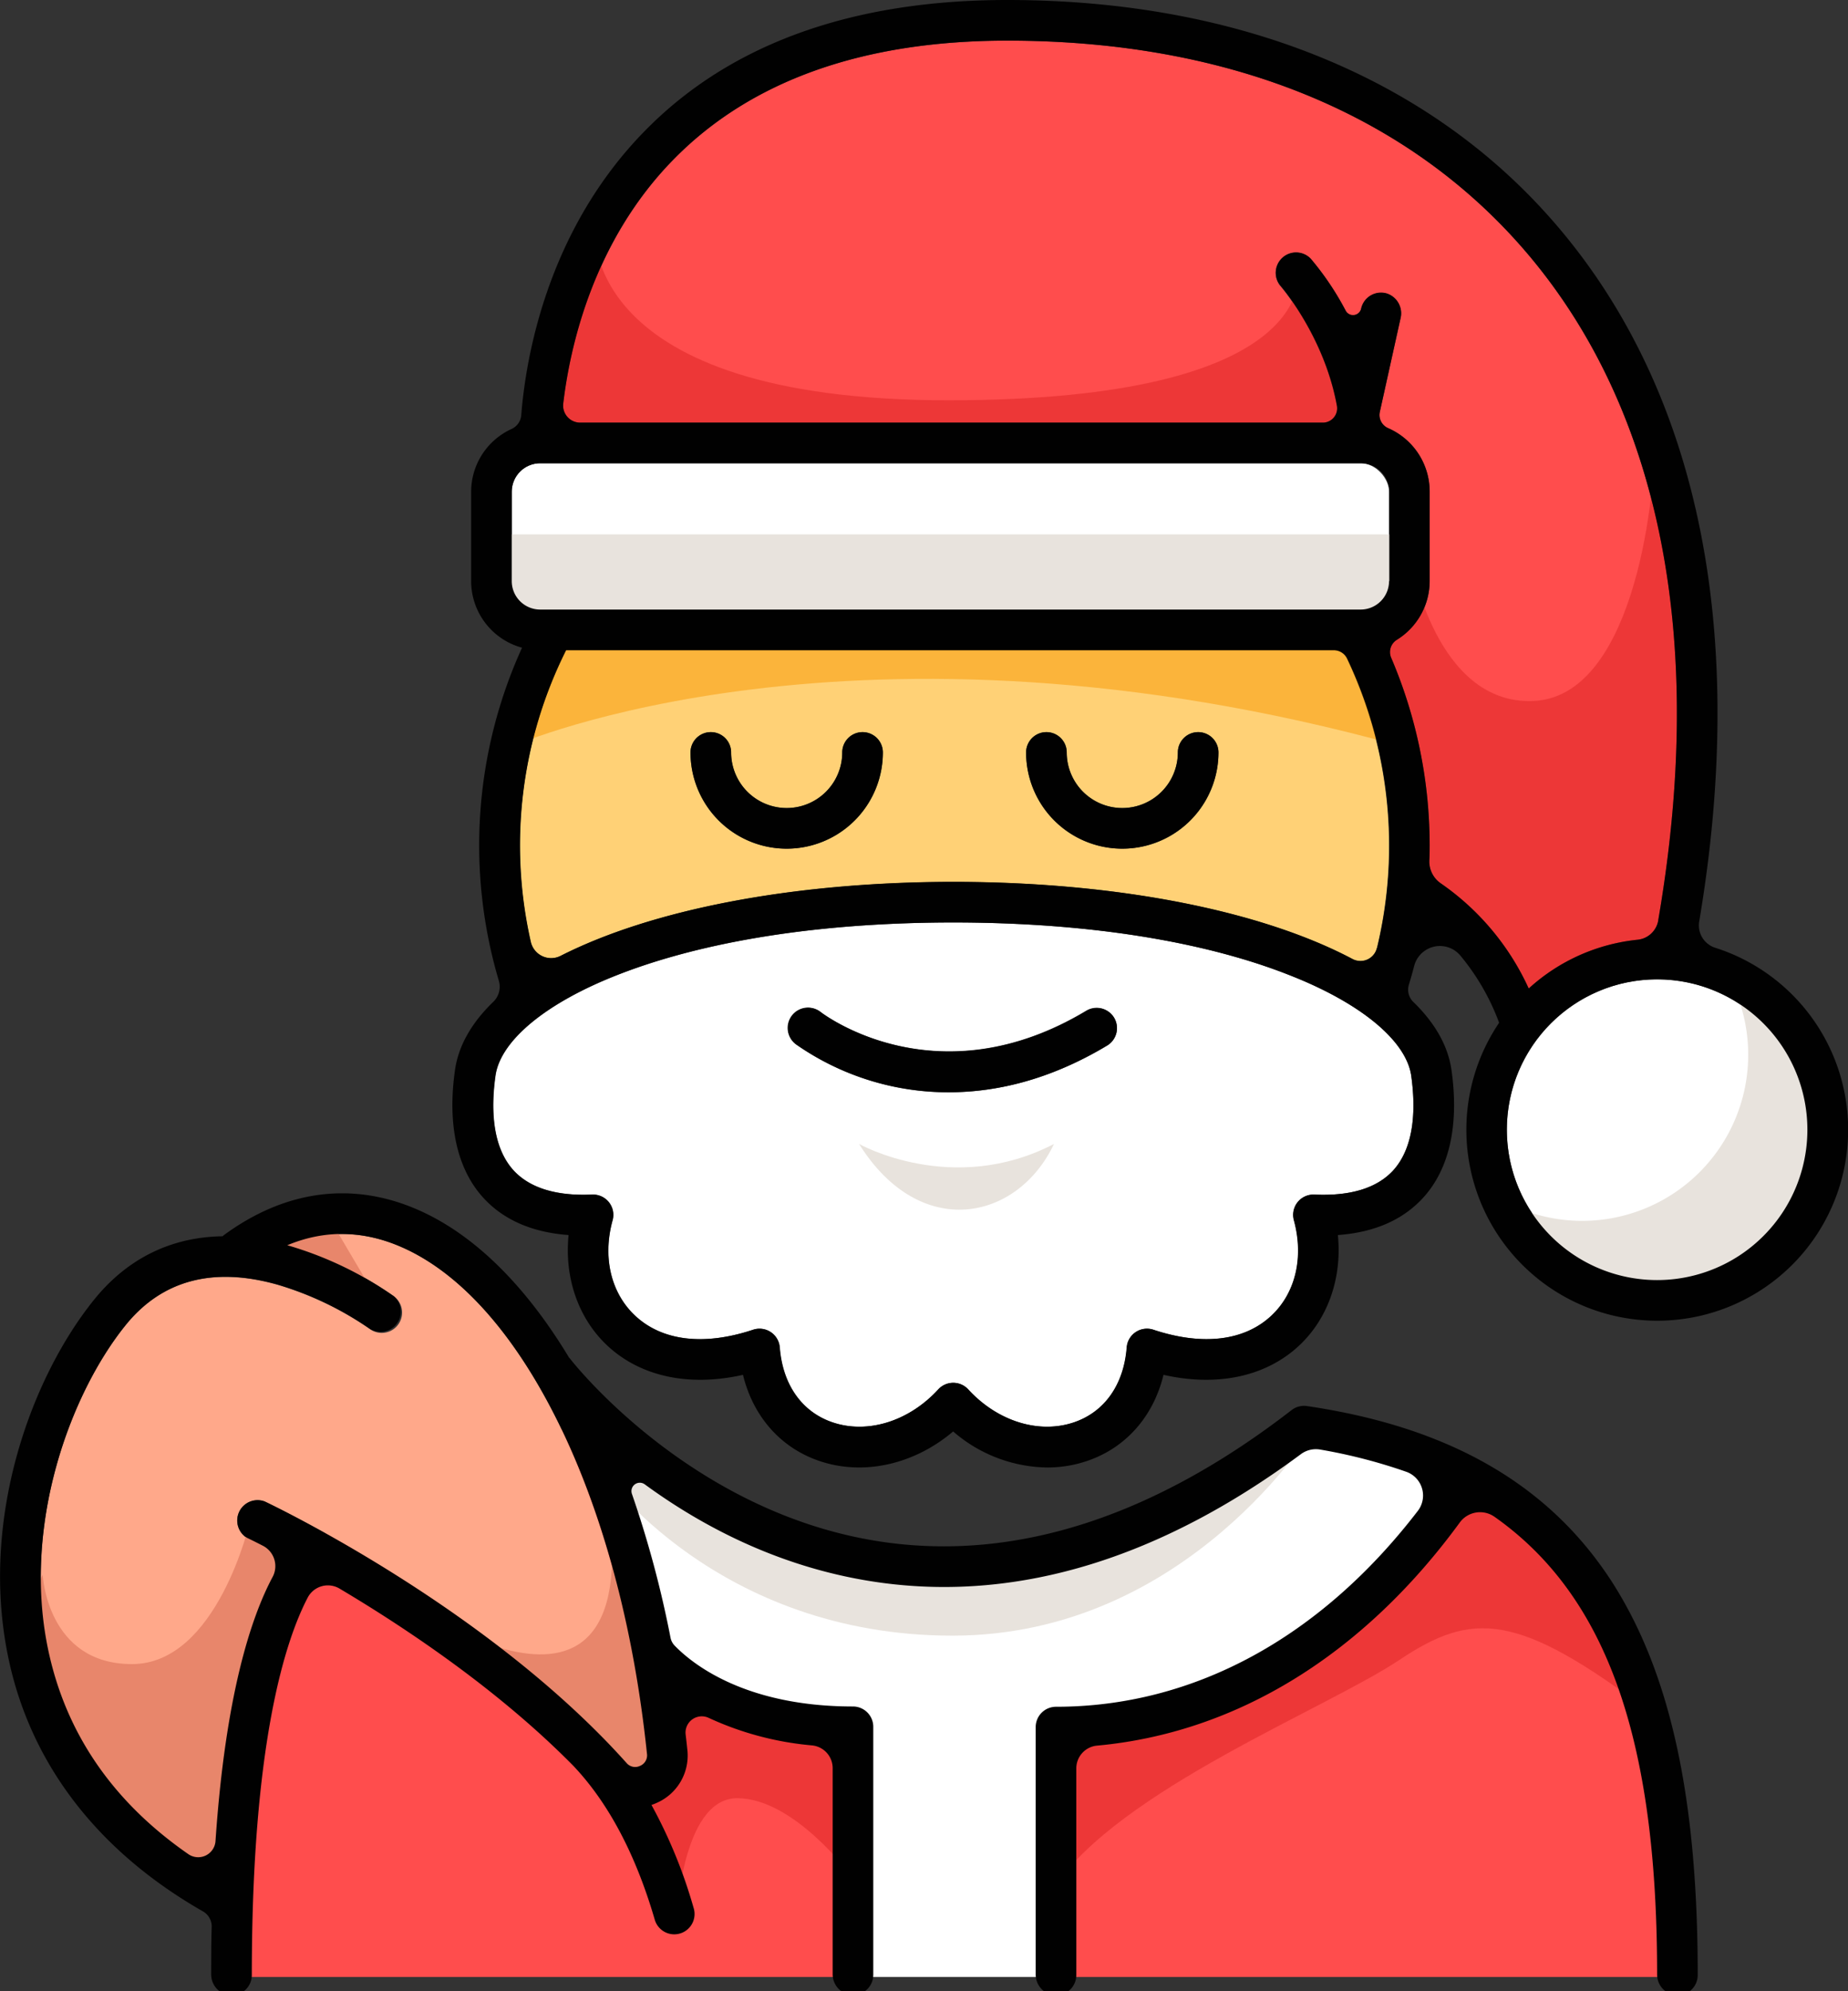 <?xml version="1.0" encoding="UTF-8" standalone="no" ?>
<!DOCTYPE svg PUBLIC "-//W3C//DTD SVG 1.1//EN" "http://www.w3.org/Graphics/SVG/1.1/DTD/svg11.dtd">
<svg xmlns="http://www.w3.org/2000/svg" xmlns:xlink="http://www.w3.org/1999/xlink" version="1.1" width="455" height="490" viewBox="0 0 455 490" xml:space="preserve">
<rect x="0" y="0" width="455" height="490" fill="#333333" stroke="none"/>
<desc>Created with Fabric.js 3.6.3</desc>
<defs>
</defs>
<g transform="matrix(1 0 0 1 227.51 245.5)"  >
<g style=""   >
		<g transform="matrix(1 0 0 1 -94.75 173.5)" id="final"  >
<path style="stroke: none; stroke-width: 1; stroke-dasharray: none; stroke-linecap: butt; stroke-dashoffset: 0; stroke-linejoin: miter; stroke-miterlimit: 4; fill: rgb(255,77,77); fill-rule: nonzero; opacity: 1;"  transform=" translate(-132.75, -419)" d="M 163.51 415.5 l -17.62 -64 c -43.47 1 -54.38 7 -54.38 7 s -18 30 -19 31 s -16 34 -16 97 H 209 l -1.5 -59 Z" stroke-linecap="round" />
</g>
		<g transform="matrix(1 0 0 1 108.68 179.11)" id="final"  >
<path style="stroke: none; stroke-width: 1; stroke-dasharray: none; stroke-linecap: butt; stroke-dashoffset: 0; stroke-linejoin: miter; stroke-miterlimit: 4; fill: rgb(255,77,77); fill-rule: nonzero; opacity: 1;"  transform=" translate(-336.19, -424.61)" d="M 261.51 425.5 l -2 60 s -0.15 0.37 -0.39 1 H 412.51 s 11.09 -90.27 -52 -123.78 C 332.51 421.93 261.51 425.5 261.51 425.5 Z" stroke-linecap="round" />
</g>
		<g transform="matrix(1 0 0 1 180.5 32.5)" id="final"  >
<circle style="stroke: none; stroke-width: 1; stroke-dasharray: none; stroke-linecap: butt; stroke-dashoffset: 0; stroke-linejoin: miter; stroke-miterlimit: 4; fill: rgb(255,255,255); fill-rule: nonzero; opacity: 1;"  cx="0" cy="0" r="37" />
</g>
		<g transform="matrix(1 0 0 1 6.5 -113.5)" id="final"  >
<rect style="stroke: none; stroke-width: 1; stroke-dasharray: none; stroke-linecap: butt; stroke-dashoffset: 0; stroke-linejoin: miter; stroke-miterlimit: 4; fill: rgb(255,255,255); fill-rule: nonzero; opacity: 1;"  x="-108" y="-18" rx="7" ry="7" width="216" height="36" />
</g>
		<g transform="matrix(1 0 0 1 7.48 -47.23)" id="final"  >
<path style="stroke: none; stroke-width: 1; stroke-dasharray: none; stroke-linecap: butt; stroke-dashoffset: 0; stroke-linejoin: miter; stroke-miterlimit: 4; fill: rgb(255,209,118); fill-rule: nonzero; opacity: 1;"  transform=" translate(-234.99, -198.27)" d="M 342 208 a 107.15 107.15 0 0 1 -3 25.31 a 4.16 4.16 0 0 1 -6 2.72 c -22 -11.68 -57 -18.94 -97.8 -19 h -1 c -39.81 0.09 -74.1 7 -96.17 18.19 a 5.14 5.14 0 0 1 -7.37 -3.39 a 107.25 107.25 0 0 1 8.68 -71.8 h 189 a 3.61 3.61 0 0 1 3.27 2 A 107.36 107.36 0 0 1 342 208 Z m -42 -22.84 a 5 5 0 1 0 -10 0 a 13.68 13.68 0 1 1 -27.36 0 a 5 5 0 0 0 -10 0 a 23.68 23.68 0 0 0 47.36 0 Z m -82.64 0 a 5 5 0 1 0 -10 0 a 13.68 13.68 0 1 1 -27.36 0 a 5 5 0 1 0 -10 0 a 23.68 23.68 0 1 0 47.36 0 Z" stroke-linecap="round" />
</g>
		<g transform="matrix(1 0 0 1 7.22 43.54)" id="final"  >
<path style="stroke: none; stroke-width: 1; stroke-dasharray: none; stroke-linecap: butt; stroke-dashoffset: 0; stroke-linejoin: miter; stroke-miterlimit: 4; fill: rgb(255,255,255); fill-rule: nonzero; opacity: 1;"  transform=" translate(-234.73, -289.04)" d="M 235 227 c 41 0.07 67.35 7 82.26 12.85 c 17.67 6.9 29 16.19 30.2 24.86 c 1 7.24 1.1 17.14 -4.41 23.25 c -4 4.38 -10.5 6.42 -19.44 6 a 5 5 0 0 0 -5 6.32 c 2.48 9.08 0.43 17.83 -5.47 23.41 c -6.67 6.31 -17 7.56 -29.12 3.53 a 5 5 0 0 0 -6.57 4.36 c -0.7 9.1 -5.4 15.81 -12.88 18.39 c -8.66 3 -18.92 -0.18 -26.15 -8.07 a 5 5 0 0 0 -7.37 0 c -7.23 7.89 -17.49 11.06 -26.15 8.07 c -7.48 -2.58 -12.18 -9.29 -12.88 -18.39 a 5 5 0 0 0 -6.56 -4.36 c -12.12 4 -22.46 2.78 -29.13 -3.53 c -5.9 -5.58 -8 -14.33 -5.47 -23.41 a 5 5 0 0 0 -5 -6.32 c -8.92 0.38 -15.47 -1.66 -19.43 -6 c -5.52 -6.11 -5.45 -16 -4.41 -23.25 c 1.23 -8.67 12.52 -18 30.2 -24.86 c 14.91 -5.82 41.28 -12.78 82.25 -12.85 H 235 Z m 37.58 30.29 a 5 5 0 0 0 -5.15 -8.58 c -36.38 21.83 -64.15 1.26 -65.37 0.33 A 5 5 0 1 0 196 257 a 65.43 65.43 0 0 0 37.8 11.81 C 245 268.76 258.26 265.88 272.58 257.29 Z" stroke-linecap="round" />
</g>
		<g transform="matrix(1 0 0 1 -142.84 134.87)" id="final"  >
<path style="stroke: none; stroke-width: 1; stroke-dasharray: none; stroke-linecap: butt; stroke-dashoffset: 0; stroke-linejoin: miter; stroke-miterlimit: 4; fill: rgb(255,168,138); fill-rule: nonzero; opacity: 1;"  transform=" translate(-84.67, -380.37)" d="M 159.28 431.58 a 2.8 2.8 0 0 1 -1.72 3 a 2.76 2.76 0 0 1 -3.32 -0.7 q -3 -3.3 -6.08 -6.47 l -0.45 -0.45 c -33.92 -34.22 -80.47 -56.46 -82.57 -57.45 a 5 5 0 0 0 -4.27 9 c 0.08 0 1.45 0.69 3.82 1.91 a 5.64 5.64 0 0 1 2.42 7.67 c -5.35 10 -11.63 29.14 -14.07 65 a 4.27 4.27 0 0 1 -6.67 3.24 c -18.71 -13 -30.33 -29.95 -34.6 -50.66 c -6.3 -30.54 5.5 -62.63 19.13 -79.53 c 8.94 -11.09 21.52 -14.47 37.38 -10 A 79.52 79.52 0 0 1 91 327 A 5 5 0 0 0 97 319 a 88.68 88.68 0 0 0 -25.73 -12.41 l -0.5 -0.14 c 9.28 -3.86 18.75 -3.7 28.27 0.51 c 14.07 6.22 27.15 20.7 37.82 41.88 C 148.2 371.35 156 400 159.28 431.58 Z" stroke-linecap="round" />
</g>
		<g transform="matrix(1 0 0 1 48.25 -118.87)" id="final"  >
<path style="stroke: none; stroke-width: 1; stroke-dasharray: none; stroke-linecap: butt; stroke-dashoffset: 0; stroke-linejoin: miter; stroke-miterlimit: 4; fill: rgb(255,77,77); fill-rule: nonzero; opacity: 1;"  transform=" translate(-275.76, -126.63)" d="M 377.27 63.84 c 32 38.77 42.7 94.9 31 162.64 a 5.75 5.75 0 0 1 -5.08 4.77 a 46.8 46.8 0 0 0 -26.8 12 a 63.41 63.41 0 0 0 -21.64 -25.87 a 6.52 6.52 0 0 1 -2.83 -5.63 c 0.05 -1.25 0.08 -2.5 0.08 -3.75 a 117.52 117.52 0 0 0 -9.46 -46.11 a 3.55 3.55 0 0 1 1.35 -4.42 A 17 17 0 0 0 352 143 V 121 a 17 17 0 0 0 -10.18 -15.56 a 3.57 3.57 0 0 1 -2.17 -2.89 v 0 a 3.52 3.52 0 0 1 0.06 -1.12 l 5.12 -23.12 a 5.13 5.13 0 0 0 -3.29 -6 a 5 5 0 0 0 -6.42 3.68 a 2.05 2.05 0 0 1 -3.81 0.52 a 70.43 70.43 0 0 0 -8.58 -12.76 a 5 5 0 0 0 -7.48 6.63 c 0.13 0.15 10.79 12.43 13.9 29.54 A 3.52 3.52 0 0 1 325.7 104 H 142.85 a 4.2 4.2 0 0 1 -4.18 -4.69 c 1.64 -13.84 7.36 -39.94 27.25 -60.16 C 184.94 19.81 212.56 10 248 10 C 303.46 10 348.16 28.62 377.27 63.84 Z" stroke-linecap="round" />
</g>
		<g transform="matrix(1 0 0 1 25.69 173.5)" id="final"  >
<path style="stroke: none; stroke-width: 1; stroke-dasharray: none; stroke-linecap: butt; stroke-dashoffset: 0; stroke-linejoin: miter; stroke-miterlimit: 4; fill: rgb(255,255,255); fill-rule: nonzero; opacity: 1;"  transform=" translate(-253.2, -419)" d="M 259.51 485.5 l 2 -60 s 71 -3.57 99 -62.78 c -10.25 -5.45 -22.46 -9.4 -37 -11.22 c -33 20 -58 35 -89 35 s -73 -20 -88 -35 l -0.62 0 l 17.62 64 l 44 12 l 1.5 59 h 50.11 C 259.36 485.87 259.51 485.5 259.51 485.5 Z" stroke-linecap="round" />
</g>
		<g transform="matrix(1 0 0 1 8 -76)" id="final"  >
<path style="stroke: none; stroke-width: 1; stroke-dasharray: none; stroke-linecap: butt; stroke-dashoffset: 0; stroke-linejoin: miter; stroke-miterlimit: 4; fill: rgb(249,153,0); fill-rule: nonzero; opacity: 0.5;"  transform=" translate(-235.51, -169.5)" d="M 126.51 183.5 s 84 -37 218 0 c -9 -28 -8 -28 -8 -28 h -204 Z" stroke-linecap="round" />
</g>
		<g transform="matrix(1 0 0 1 5.92 -102.03)" id="final"  >
<path style="stroke: none; stroke-width: 1; stroke-dasharray: none; stroke-linecap: butt; stroke-dashoffset: 0; stroke-linejoin: miter; stroke-miterlimit: 4; fill: rgb(232,227,221); fill-rule: nonzero; opacity: 1;"  transform=" translate(-233.43, -143.47)" d="M 125.51 131.5 h 222 v 17 l -8 7 h -207 s -12 -3 -11 -7 s -3 -18 -2 -17 S 125.51 131.5 125.51 131.5 Z" stroke-linecap="round" />
</g>
		<g transform="matrix(1 0 0 1 8 44.09)" id="final"  >
<path style="stroke: none; stroke-width: 1; stroke-dasharray: none; stroke-linecap: butt; stroke-dashoffset: 0; stroke-linejoin: miter; stroke-miterlimit: 4; fill: rgb(232,227,221); fill-rule: nonzero; opacity: 1;"  transform=" translate(-235.51, -289.59)" d="M 211.51 281.5 s 23 13 48 0 C 250.51 300.5 226.51 305.5 211.51 281.5 Z" stroke-linecap="round" />
</g>
		<g transform="matrix(1 0 0 1 180.65 32.65)" id="final"  >
<path style="stroke: none; stroke-width: 1; stroke-dasharray: none; stroke-linecap: butt; stroke-dashoffset: 0; stroke-linejoin: miter; stroke-miterlimit: 4; fill: rgb(232,227,221); fill-rule: nonzero; opacity: 1;"  transform=" translate(-408.16, -278.15)" d="M 425.35 239.81 a 40.88 40.88 0 0 1 -55.53 55.54 a 40.88 40.88 0 1 0 55.53 -55.54 Z" stroke-linecap="round" />
</g>
		<g transform="matrix(1 0 0 1 8.5 131.5)" id="final"  >
<path style="stroke: none; stroke-width: 1; stroke-dasharray: none; stroke-linecap: butt; stroke-dashoffset: 0; stroke-linejoin: miter; stroke-miterlimit: 4; fill: rgb(232,227,221); fill-rule: nonzero; opacity: 1;"  transform=" translate(-236.01, -377)" d="M 148.51 351.5 s 45 35 83 35 s 92 -35 92 -35 s -31 51 -89 51 s -86 -40 -86 -40 Z" stroke-linecap="round" />
</g>
		<g transform="matrix(1 0 0 1 5.5 -162.5)" id="final"  >
<path style="stroke: none; stroke-width: 1; stroke-dasharray: none; stroke-linecap: butt; stroke-dashoffset: 0; stroke-linejoin: miter; stroke-miterlimit: 4; fill: rgb(221,34,34); fill-rule: nonzero; opacity: 0.5;"  transform=" translate(-233.01, -83)" d="M 146.51 56.5 s -4 42 87 42 s 86 -31 86 -31 l 14 31 v 11 l -201 -3 Z" stroke-linecap="round" />
</g>
		<g transform="matrix(1 0 0 1 147.13 -67)" id="final"  >
<path style="stroke: none; stroke-width: 1; stroke-dasharray: none; stroke-linecap: butt; stroke-dashoffset: 0; stroke-linejoin: miter; stroke-miterlimit: 4; fill: rgb(221,34,34); fill-rule: nonzero; opacity: 0.5;"  transform=" translate(-374.64, -178.5)" d="M 347.51 138.24 s 6 35.26 30 34.26 s 30 -47 30 -66 c 15 41 5 126 5 126 l -38 18 s -12 -23 -14 -24 s -12 -4 -13 -5 s -3 -46 -3 -46 l -11 -20 l 11 -5.5 Z" stroke-linecap="round" />
</g>
		<g transform="matrix(1 0 0 1 -45 198.3)" id="final"  >
<path style="stroke: none; stroke-width: 1; stroke-dasharray: none; stroke-linecap: butt; stroke-dashoffset: 0; stroke-linejoin: miter; stroke-miterlimit: 4; fill: rgb(221,34,34); fill-rule: nonzero; opacity: 0.5;"  transform=" translate(-182.51, -443.8)" d="M 166.51 473.5 s 1 -31 15 -31 s 28 19 28 19 l 2 -35 l -40 -8 s -4 -6 -5 -4 s 0 16 0 17 s -4 8 -4 8 l -9 -1 Z" stroke-linecap="round" />
</g>
		<g transform="matrix(1 0 0 1 105.5 169)" id="final"  >
<path style="stroke: none; stroke-width: 1; stroke-dasharray: none; stroke-linecap: butt; stroke-dashoffset: 0; stroke-linejoin: miter; stroke-miterlimit: 4; fill: rgb(221,34,34); fill-rule: nonzero; opacity: 0.5;"  transform=" translate(-333.01, -414.5)" d="M 259.51 464.5 l 2 -40 s 64 -4 99 -60 c 21 10 39 28 46 57 c -33 -25 -44 -25 -62 -13 S 275.51 440.5 259.51 464.5 Z" stroke-linecap="round" />
</g>
		<g transform="matrix(1 0 0 1 -186.67 175)" id="final"  >
<path style="stroke: none; stroke-width: 1; stroke-dasharray: none; stroke-linecap: butt; stroke-dashoffset: 0; stroke-linejoin: miter; stroke-miterlimit: 4; fill: rgb(232,134,107); fill-rule: nonzero; opacity: 1;"  transform=" translate(-40.84, -420.5)" d="M 10.51 387.5 s 1 22 22 22 s 29 -35 29 -35 l 13 8 s -18 43 -18 84 C 34.51 466.5 -4.49 419.5 10.51 387.5 Z" stroke-linecap="round" />
</g>
		<g transform="matrix(1 0 0 1 -97.49 157.25)" id="final"  >
<path style="stroke: none; stroke-width: 1; stroke-dasharray: none; stroke-linecap: butt; stroke-dashoffset: 0; stroke-linejoin: miter; stroke-miterlimit: 4; fill: rgb(232,134,107); fill-rule: nonzero; opacity: 1;"  transform=" translate(-130.02, -402.75)" d="M 97.51 392.5 s 66 48 51 -30 c 15 46 14 70 14 70 L 155.16 443 L 138.51 428.5 Z" stroke-linecap="round" />
</g>
		<g transform="matrix(1 0 0 1 -149 66)" id="final"  >
<polygon style="stroke: none; stroke-width: 1; stroke-dasharray: none; stroke-linecap: butt; stroke-dashoffset: 0; stroke-linejoin: miter; stroke-miterlimit: 4; fill: rgb(232,134,107); fill-rule: nonzero; opacity: 1;"  points="16,11 3,-11 -10,-8 -16,-3 16,11 " />
</g>
		<g transform="matrix(1 0 0 1 55.7 -64.94)" id="final"  >
<path style="stroke: none; stroke-width: 1; stroke-dasharray: none; stroke-linecap: butt; stroke-dashoffset: 0; stroke-linejoin: miter; stroke-miterlimit: 4; fill: rgb(1,1,1); fill-rule: nonzero; opacity: 1;"  transform=" translate(-283.21, -180.56)" d="M 422.36 233.24 a 47 47 0 1 1 -53.26 18.44 a 56.38 56.38 0 0 0 -9.55 -16.54 a 6.55 6.55 0 0 0 -11.35 2.51 c -0.4 1.56 -0.84 3.1 -1.31 4.64 a 4.2 4.2 0 0 0 1.08 4.26 c 5.29 5.13 8.54 10.75 9.4 16.74 c 1.91 13.42 -0.47 24.27 -6.9 31.37 c -5 5.5 -12 8.6 -21.07 9.26 c 1.05 10.38 -2.32 20.37 -9.41 27.08 c -8.19 7.75 -20.2 10.32 -33.52 7.32 c -2.47 10.16 -9.17 17.87 -18.66 21.14 a 30.26 30.26 0 0 1 -10 1.66 a 36 36 0 0 1 -23.13 -8.87 c -9.62 8.15 -22.14 11 -33.1 7.21 c -9.49 -3.27 -16.18 -11 -18.65 -21.14 c -13.33 3 -25.33 0.43 -33.53 -7.32 c -7.09 -6.71 -10.46 -16.7 -9.41 -27.08 c -9 -0.66 -16.1 -3.76 -21.07 -9.26 c -6.43 -7.1 -8.81 -18 -6.89 -31.37 c 0.85 -6 4.11 -11.61 9.39 -16.73 a 5.15 5.15 0 0 0 1.41 -5.17 a 117.3 117.3 0 0 1 5.7 -82 A 17 17 0 0 1 116 143 V 121 A 17 17 0 0 1 126 105.54 a 4.1 4.1 0 0 0 2.34 -3.41 c 1.09 -13.81 6.26 -45.29 30.42 -69.91 C 179.69 10.84 209.74 0 248 0 c 28.8 0 55.17 4.91 78.37 14.58 c 23.44 9.77 43.15 24.2 58.6 42.89 c 33.73 40.82 45.21 99.24 33.39 169.33 A 5.77 5.77 0 0 0 422.36 233.24 Z M 445 278 a 37 37 0 1 0 -37 37 A 37 37 0 0 0 445 278 Z m -36.73 -51.52 c 11.69 -67.74 1 -123.87 -31 -162.64 C 348.17 28.62 303.47 10 248 10 c -35.45 0 -63.07 9.81 -82.09 29.15 C 146 59.37 140.32 85.47 138.68 99.31 a 4.2 4.2 0 0 0 4.18 4.69 H 325.71 a 3.52 3.52 0 0 0 3.46 -4.15 c -3.11 -17.11 -13.77 -29.39 -13.9 -29.54 a 5 5 0 0 1 7.48 -6.63 a 70.43 70.43 0 0 1 8.58 12.76 a 2.05 2.05 0 0 0 3.81 -0.52 a 5 5 0 0 1 6.42 -3.68 a 5.13 5.13 0 0 1 3.29 6 l -5.12 23.12 a 3.52 3.52 0 0 0 -0.06 1.12 v 0 a 3.57 3.57 0 0 0 2.17 2.89 A 17 17 0 0 1 352 121 v 22 a 17 17 0 0 1 -8.11 14.47 a 3.55 3.55 0 0 0 -1.35 4.42 A 117.52 117.52 0 0 1 352 208 c 0 1.25 0 2.5 -0.08 3.75 a 6.52 6.52 0 0 0 2.83 5.63 a 63.41 63.41 0 0 1 21.64 25.87 a 46.8 46.8 0 0 1 26.8 -12 A 5.75 5.75 0 0 0 408.29 226.48 Z M 343.06 288 c 5.51 -6.11 5.44 -16 4.41 -23.25 c -1.24 -8.67 -12.53 -18 -30.2 -24.86 C 302.36 234 276 227.07 235 227 h -0.59 c -41 0.07 -67.34 7 -82.25 12.85 c -17.68 6.9 -29 16.19 -30.2 24.86 c -1 7.24 -1.11 17.14 4.41 23.25 c 4 4.38 10.51 6.42 19.43 6 a 5 5 0 0 1 5 6.32 c -2.48 9.08 -0.43 17.83 5.47 23.41 c 6.67 6.31 17 7.57 29.13 3.53 a 5 5 0 0 1 6.56 4.36 c 0.7 9.1 5.4 15.81 12.88 18.39 c 8.66 3 18.92 -0.18 26.15 -8.07 a 5 5 0 0 1 7.37 0 c 7.23 7.89 17.49 11.06 26.15 8.07 c 7.48 -2.58 12.18 -9.29 12.88 -18.39 a 5 5 0 0 1 6.57 -4.36 c 12.11 4 22.45 2.78 29.12 -3.53 c 5.9 -5.58 7.95 -14.33 5.47 -23.41 a 5 5 0 0 1 5 -6.32 C 332.56 294.38 339.09 292.34 343.06 288 Z m -1 -145 V 121 a 7 7 0 0 0 -7 -7 H 133 a 7 7 0 0 0 -7 7 v 22 a 7 7 0 0 0 7 7 H 335 A 7 7 0 0 0 342 143 Z m -3 90.31 A 107.16 107.16 0 0 0 331.66 162 a 3.61 3.61 0 0 0 -3.27 -2 h -189 a 107.25 107.25 0 0 0 -8.68 71.8 a 5.14 5.14 0 0 0 7.37 3.39 c 22.07 -11.19 56.36 -18.1 96.17 -18.19 h 1 c 40.8 0.09 75.8 7.35 97.8 19 A 4.16 4.16 0 0 0 339 233.31 Z" stroke-linecap="round" />
</g>
		<g transform="matrix(1 0 0 1 -18.5 146.84)" id="final"  >
<path style="stroke: none; stroke-width: 1; stroke-dasharray: none; stroke-linecap: butt; stroke-dashoffset: 0; stroke-linejoin: miter; stroke-miterlimit: 4; fill: rgb(1,1,1); fill-rule: nonzero; opacity: 1;"  transform=" translate(-209.01, -392.34)" d="M 418 486 a 5 5 0 0 1 -5.49 5 a 5.16 5.16 0 0 1 -4.51 -5.22 c 0 -57.27 -12.15 -92.93 -40.08 -112.56 a 6.18 6.18 0 0 0 -8.52 1.46 c -23.84 32.59 -55 51.73 -89.26 54.88 a 5.62 5.62 0 0 0 -5.14 5.58 V 486 a 5 5 0 0 1 -5.49 5 a 5.15 5.15 0 0 1 -4.51 -5.19 V 425 a 5 5 0 0 1 5 -5 c 33.89 0 65.12 -17 89.1 -48.22 a 6.2 6.2 0 0 0 -2.87 -9.61 A 131.53 131.53 0 0 0 325 356.7 a 6.19 6.19 0 0 0 -4.72 1.15 c -34.48 25.53 -69.12 36.18 -103 31.67 c -24.39 -3.25 -44.19 -13.76 -58.53 -24.25 a 2.06 2.06 0 0 0 -3.17 2.32 A 259.29 259.29 0 0 1 165.09 403 a 3.85 3.85 0 0 0 1 1.93 c 4 4.15 16.91 15 43.92 15 a 5 5 0 0 1 5 5 v 61 a 5 5 0 0 1 -5.49 5 a 5.15 5.15 0 0 1 -4.51 -5.2 V 435.09 a 5.62 5.62 0 0 0 -5.05 -5.58 a 76.48 76.48 0 0 1 -25.5 -6.79 a 4 4 0 0 0 -5.65 4.08 c 0.15 1.24 0.29 2.49 0.42 3.73 a 12.71 12.71 0 0 1 -7.62 13.16 c -0.4 0.18 -0.8 0.33 -1.21 0.47 a 121.77 121.77 0 0 1 10.35 25.25 A 5 5 0 0 1 166 476 a 5 5 0 0 1 -4.79 -3.6 c -4.7 -16.12 -11.47 -28.86 -20.11 -37.93 c -18.28 -18.54 -40.93 -33.71 -57.5 -43.55 a 5.61 5.61 0 0 0 -7.84 2.22 C 70.22 403.74 62 429 62 486 a 5 5 0 0 1 -5.48 5 a 5.15 5.15 0 0 1 -4.52 -5.2 c 0 -4 0 -7.87 0.12 -11.6 A 4.28 4.28 0 0 0 50 470.37 C 24 455.54 7.4 433.94 2 407.69 c -7 -33.9 5.59 -68.54 21.14 -87.83 c 8.22 -10.19 19 -15.45 31.66 -15.64 a 3.53 3.53 0 0 1 0.28 -0.25 c 15.23 -11.19 31.84 -13.33 48 -6.18 c 13.88 6.13 26.48 18.8 37 36.24 c 0.06 0.08 0.14 0.14 0.2 0.22 c 0.46 0.6 30.3 39 78.41 45.37 C 251 383.9 284.45 372.94 318 347 a 5 5 0 0 1 3.78 -1 c 35 5.15 59.51 19.25 75 43.11 C 411.25 411.58 418 442.36 418 486 Z M 157.57 434.55 a 2.8 2.8 0 0 0 1.72 -3 C 156 400 148.21 371.35 136.85 348.82 C 126.18 327.64 113.1 313.16 99 306.94 c -9.52 -4.21 -19 -4.37 -28.27 -0.51 l 0.5 0.14 A 88.68 88.68 0 0 1 97 319 a 5 5 0 0 1 -5.94 8 a 79.52 79.52 0 0 0 -22.76 -10.91 c -15.86 -4.45 -28.44 -1.07 -37.38 10 c -13.63 16.9 -25.43 49 -19.13 79.53 c 4.27 20.71 15.89 37.7 34.6 50.66 a 4.27 4.27 0 0 0 6.67 -3.24 c 2.44 -35.85 8.72 -55 14.07 -65 a 5.64 5.64 0 0 0 -2.42 -7.67 c -2.37 -1.22 -3.74 -1.87 -3.82 -1.91 a 5 5 0 0 1 4.27 -9 c 2.1 1 48.65 23.23 82.57 57.45 l 0.45 0.45 q 3.12 3.17 6.08 6.47 A 2.76 2.76 0 0 0 157.57 434.55 Z" stroke-linecap="round" />
</g>
		<g transform="matrix(1 0 0 1 48.81 -51)" id="final"  >
<path style="stroke: none; stroke-width: 1; stroke-dasharray: none; stroke-linecap: butt; stroke-dashoffset: 0; stroke-linejoin: miter; stroke-miterlimit: 4; fill: rgb(1,1,1); fill-rule: nonzero; opacity: 1;"  transform=" translate(-276.32, -194.5)" d="M 295 180.16 a 5 5 0 0 1 5 5 a 23.68 23.68 0 0 1 -47.36 0 a 5 5 0 1 1 10 0 a 13.68 13.68 0 0 0 27.36 0 A 5 5 0 0 1 295 180.16 Z" stroke-linecap="round" />
</g>
		<g transform="matrix(1 0 0 1 6.96 12.85)" id="final"  >
<path style="stroke: none; stroke-width: 1; stroke-dasharray: none; stroke-linecap: butt; stroke-dashoffset: 0; stroke-linejoin: miter; stroke-miterlimit: 4; fill: rgb(1,1,1); fill-rule: nonzero; opacity: 1;"  transform=" translate(-234.47, -258.35)" d="M 274.3 250.43 a 5 5 0 0 1 -1.71 6.86 c -14.32 8.59 -27.55 11.47 -38.83 11.47 A 65.43 65.43 0 0 1 196 257 a 5 5 0 1 1 6.11 -7.91 c 1.22 0.93 29 21.5 65.37 -0.33 A 5 5 0 0 1 274.3 250.43 Z" stroke-linecap="round" />
</g>
		<g transform="matrix(1 0 0 1 -33.81 -51)" id="final"  >
<path style="stroke: none; stroke-width: 1; stroke-dasharray: none; stroke-linecap: butt; stroke-dashoffset: 0; stroke-linejoin: miter; stroke-miterlimit: 4; fill: rgb(1,1,1); fill-rule: nonzero; opacity: 1;"  transform=" translate(-193.7, -194.5)" d="M 212.38 180.16 a 5 5 0 0 1 5 5 a 23.68 23.68 0 0 1 -47.36 0 a 5 5 0 0 1 10 0 a 13.68 13.68 0 0 0 27.36 0 A 5 5 0 0 1 212.38 180.16 Z" stroke-linecap="round" />
</g>
</g>
</g>
</svg>